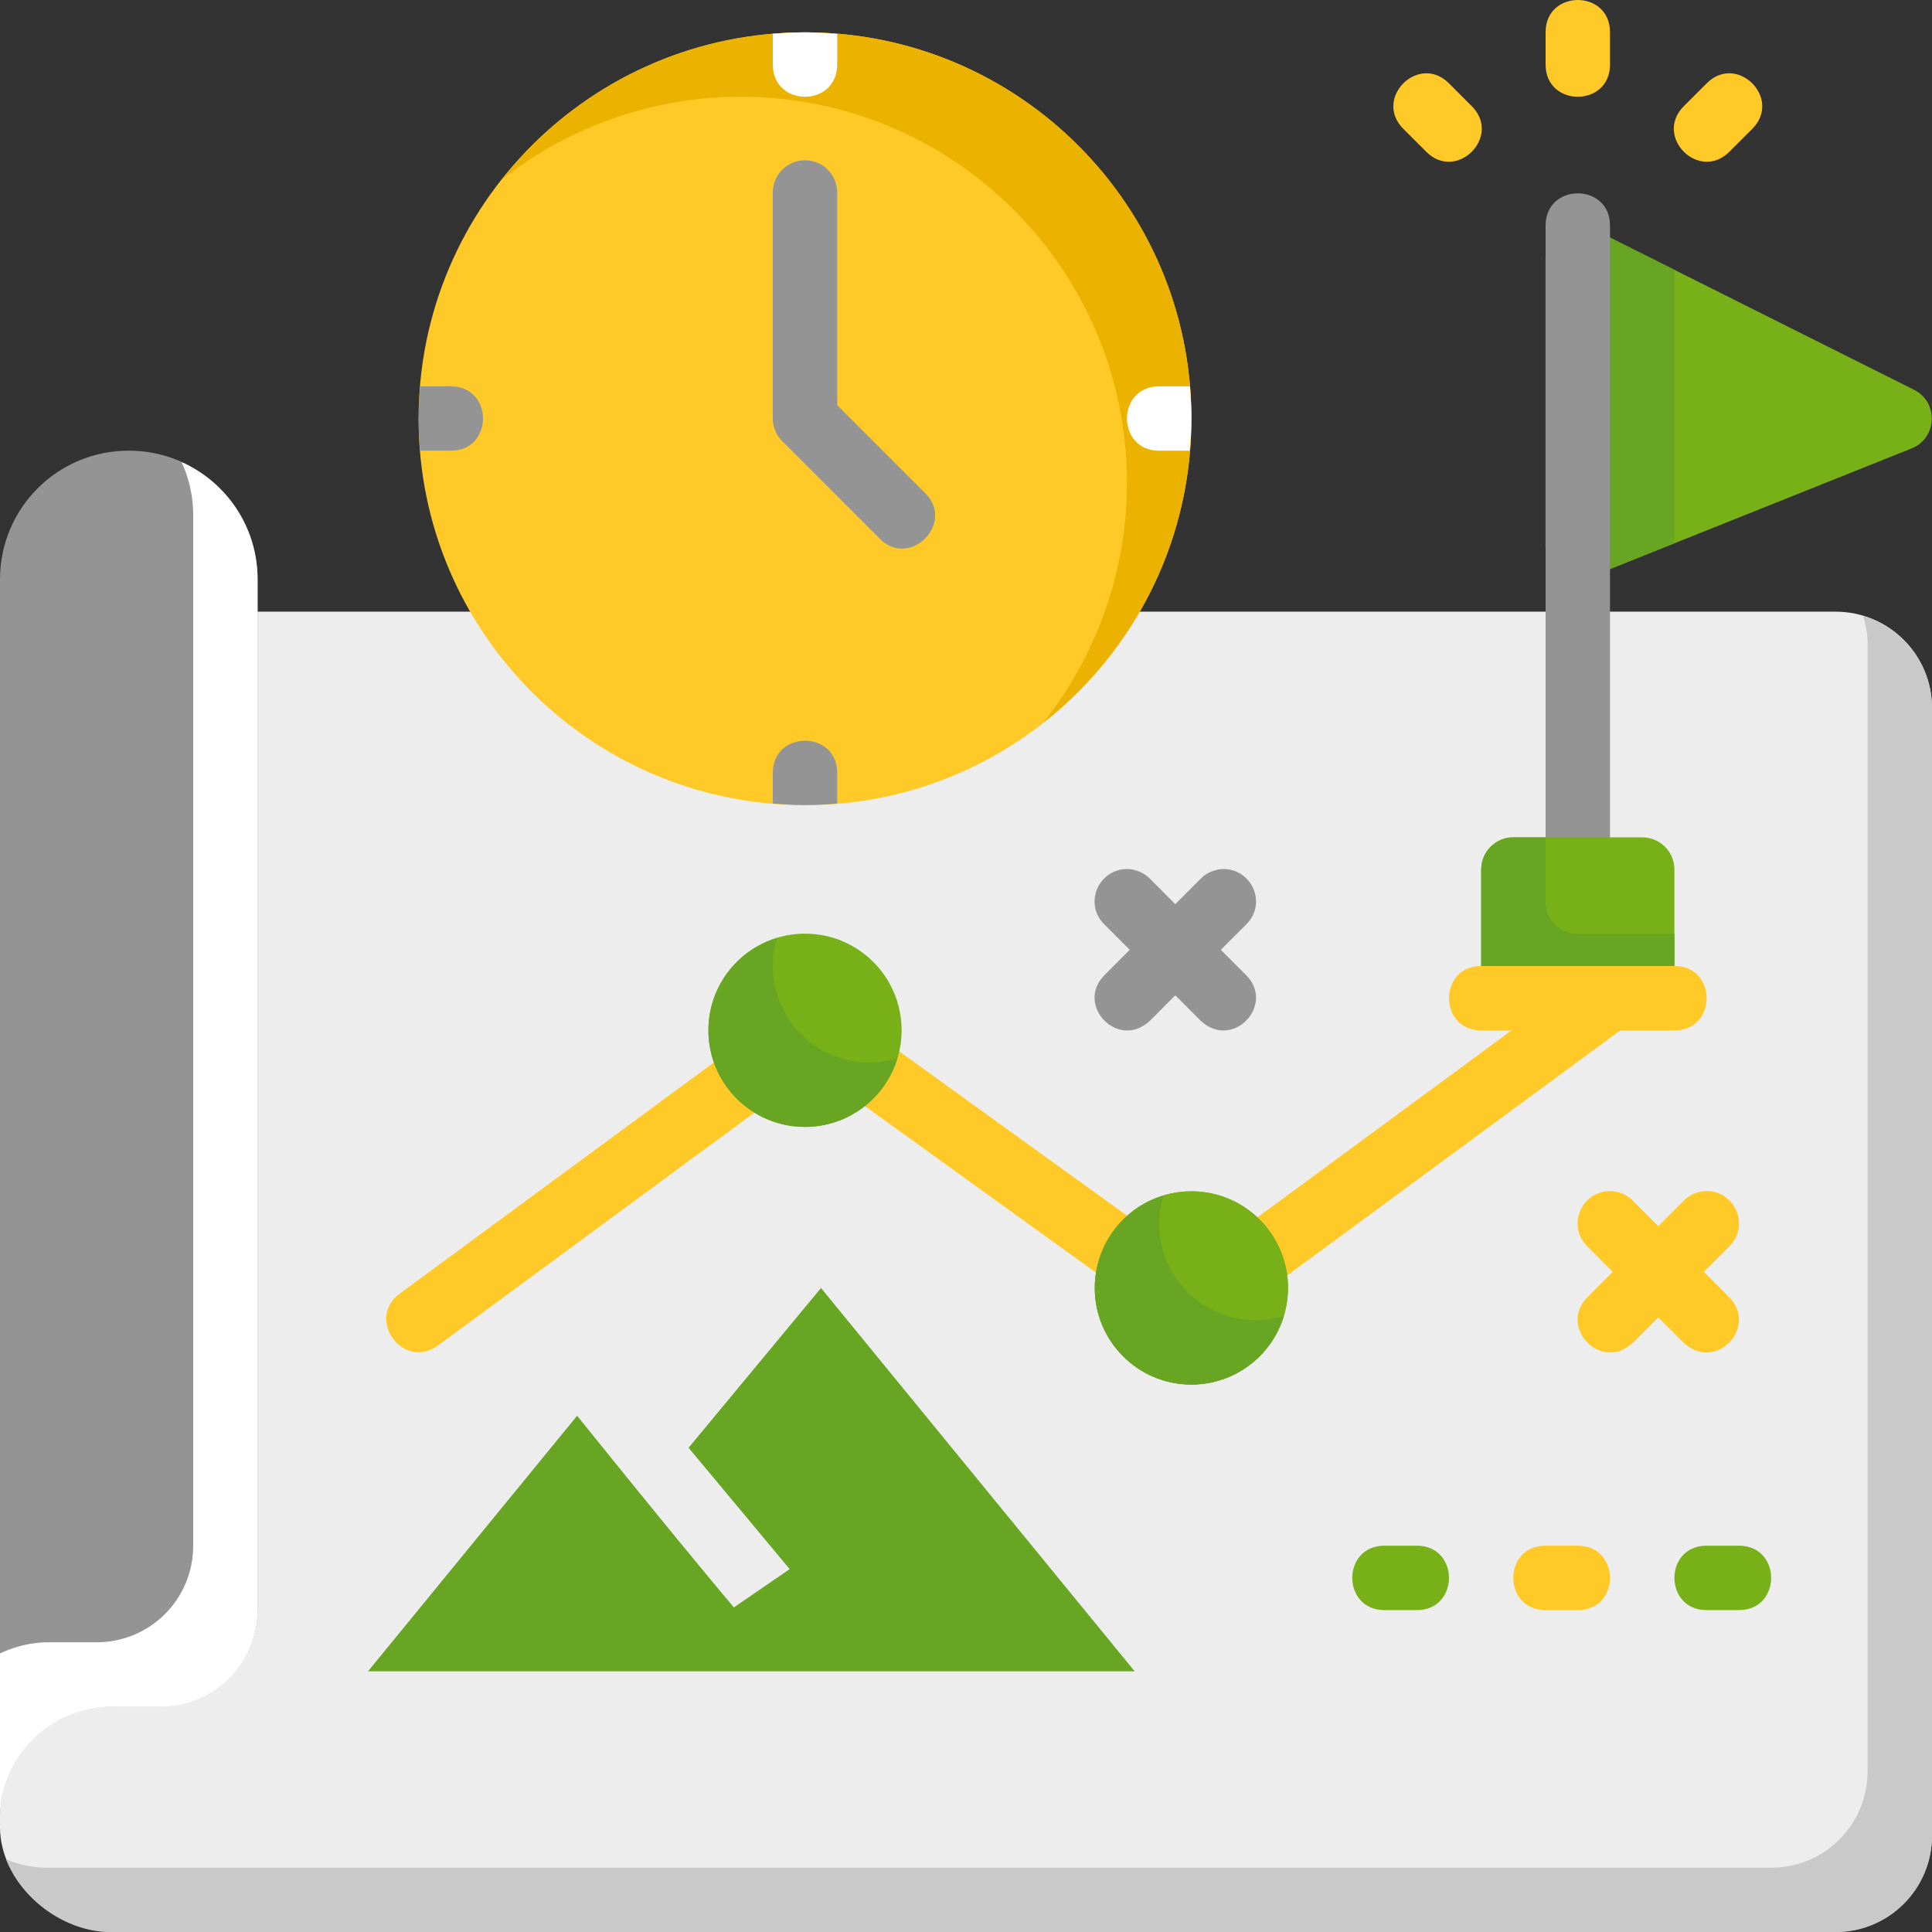 <svg width="42" height="42" viewBox="0 0 42 42" fill="none" xmlns="http://www.w3.org/2000/svg">
<rect x="0" y="0" width="42" height="42" fill="#333333" stroke="none"/>
<g clip-path="url(#clip0_8655_7542)">
<path d="M33.599 5.598V11.902C33.602 12.396 34.101 12.731 34.56 12.547L41.561 9.747C42.115 9.52 42.147 8.747 41.613 8.475L34.612 4.971C34.507 4.92 34.392 4.895 34.275 4.899C33.898 4.911 33.599 5.22 33.599 5.598Z" fill="#77B017"/>
<path d="M34.275 4.899C33.898 4.911 33.599 5.22 33.599 5.598V11.902C33.602 12.396 34.101 12.731 34.56 12.547L36.399 11.811V5.865L34.612 4.971C34.507 4.92 34.392 4.895 34.275 4.899Z" fill="#68A522"/>
<path d="M39.9 13.297C41.063 13.297 42 14.233 42 15.397V39.897C42 41.06 41.063 41.997 39.9 41.997H2.433C1.196 41.997 0 40.914 0 39.722V13.297" fill="#EDEDED"/>
<path d="M42 39.903C42 41.067 41.063 42.003 39.9 42.003H2.421C1.431 42.003 0.479 41.307 0.133 40.42C0.415 40.537 0.716 40.603 1.021 40.603H38.5C39.663 40.603 40.6 39.667 40.6 38.503V13.993C40.6 13.782 40.561 13.583 40.503 13.391C41.368 13.65 42 14.441 42 15.394L42 39.903Z" fill="#C9C9C9"/>
<path d="M0 12.597C0 11.046 1.249 9.797 2.8 9.797C4.351 9.797 5.6 11.046 5.6 12.597V34.997C5.6 36.16 4.663 37.097 3.5 37.097L2.45 37.097C1.093 37.097 0 38.19 0 39.547V12.597Z" fill="#949494"/>
<path d="M5.6 12.597V35.002C5.6 36.166 4.663 37.102 3.5 37.102H2.45C1.093 37.102 0 38.195 0 39.552V35.944C0.319 35.793 0.672 35.702 1.05 35.702H2.1C3.263 35.702 4.2 34.766 4.2 33.602V11.197C4.2 10.785 4.108 10.398 3.95 10.047C4.923 10.485 5.6 11.457 5.6 12.597Z" fill="white"/>
<path d="M25.9 9.103C25.9 13.742 22.139 17.503 17.5 17.503C12.861 17.503 9.1 13.742 9.1 9.103C9.1 4.464 12.861 0.703 17.5 0.703C22.139 0.703 25.9 4.464 25.9 9.103Z" fill="#FFCA28"/>
<path d="M17.5 0.703C14.937 0.707 12.516 1.88 10.925 3.89C12.402 2.733 14.224 2.104 16.1 2.103C20.739 2.103 24.5 5.864 24.5 10.503C24.497 12.397 23.854 14.234 22.675 15.716C24.709 14.125 25.899 11.686 25.9 9.103C25.9 4.464 22.139 0.703 17.5 0.703Z" fill="#ECB200"/>
<path d="M17.492 3.484C17.103 3.489 16.792 3.809 16.799 4.198V9.096C16.799 9.282 16.874 9.461 17.006 9.592L19.104 11.69C19.762 12.395 20.797 11.364 20.096 10.703L18.2 8.807V4.198C18.207 3.803 17.887 3.48 17.492 3.484Z" fill="#949494"/>
<path d="M33.597 33.602C32.664 33.602 32.664 35.002 33.597 35.002H34.3C35.233 35.002 35.233 33.602 34.3 33.602H33.597Z" fill="#FFCA28"/>
<path d="M30.097 33.602C29.164 33.602 29.164 35.002 30.097 35.002H30.8C31.733 35.002 31.733 33.602 30.8 33.602H30.097Z" fill="#77B017"/>
<path d="M37.1 33.602C36.167 33.602 36.167 35.002 37.1 35.002H37.803C38.736 35.002 38.736 33.602 37.803 33.602H37.1Z" fill="#77B017"/>
<path d="M37.591 28.2C38.231 28.845 37.298 29.841 36.601 29.19L34.501 27.089C34.059 26.643 34.375 25.899 35.001 25.891C35.183 25.896 35.366 25.967 35.493 26.097L37.591 28.2Z" fill="#FFCA28"/>
<path d="M34.509 28.2C33.869 28.845 34.802 29.841 35.499 29.19L37.599 27.089C38.041 26.643 37.725 25.899 37.099 25.891C36.917 25.896 36.734 25.967 36.607 26.097L34.509 28.2Z" fill="#FFCA28"/>
<path d="M27.091 21.2C27.731 21.845 26.798 22.841 26.101 22.19L24.001 20.089C23.559 19.643 23.875 18.899 24.501 18.891C24.683 18.896 24.866 18.967 24.993 19.097L27.091 21.2Z" fill="#949494"/>
<path d="M24.009 21.2C23.369 21.845 24.302 22.841 24.999 22.19L27.099 20.089C27.541 19.643 27.225 18.899 26.599 18.891C26.417 18.896 26.234 18.967 26.107 19.097L24.009 21.2Z" fill="#949494"/>
<path d="M35 4.903C35 3.97 33.6 3.97 33.6 4.903V18.555C33.6 19.488 35 19.488 35 18.555V4.903Z" fill="#949494"/>
<path d="M32.9 18.203H35.7C36.088 18.203 36.4 18.515 36.4 18.903V21.003C36.4 21.391 36.088 21.703 35.7 21.703H32.9C32.512 21.703 32.2 21.391 32.2 21.003V18.903C32.2 18.515 32.512 18.203 32.9 18.203Z" fill="#77B017"/>
<path d="M32.9 18.203C32.512 18.203 32.2 18.515 32.2 18.903V21.003C32.2 21.391 32.512 21.703 32.9 21.703H35.7C36.088 21.703 36.4 21.391 36.4 21.003V20.303H34.3C33.912 20.303 33.6 19.991 33.6 19.603V18.203H32.9Z" fill="#68A522"/>
<path d="M18.654 22.408C17.993 22.447 17.751 23.297 18.293 23.679L24.23 27.957C24.994 28.538 25.841 27.359 25.046 26.821L19.114 22.542C18.982 22.445 18.819 22.397 18.654 22.408Z" fill="#FFCA28"/>
<path d="M32.2 21C31.267 21 31.267 22.4 32.2 22.4H36.4C37.334 22.4 37.334 21 36.4 21H32.2Z" fill="#FFCA28"/>
<path d="M26.465 27.105C25.713 27.659 26.543 28.786 27.295 28.233L35.189 22.425C35.941 21.872 35.111 20.744 34.359 21.297L26.465 27.105Z" fill="#FFCA28"/>
<path d="M28 27.998C28 29.158 27.06 30.098 25.9 30.098C24.74 30.098 23.8 29.158 23.8 27.998C23.8 26.839 24.74 25.898 25.9 25.898C27.06 25.898 28 26.839 28 27.998Z" fill="#77B017"/>
<path d="M28 27.998C28 29.158 27.06 30.098 25.9 30.098C24.74 30.098 23.8 29.158 23.8 27.998C23.8 26.839 24.74 25.898 25.9 25.898C27.06 25.898 28 26.839 28 27.998Z" fill="#77B017"/>
<path d="M23.8 28.001C23.8 29.16 24.74 30.101 25.9 30.101C26.825 30.1 27.64 29.494 27.908 28.609C27.711 28.669 27.506 28.7 27.3 28.701C26.14 28.701 25.2 27.76 25.2 26.601C25.201 26.394 25.231 26.189 25.292 25.992C24.406 26.26 23.801 27.076 23.8 28.001Z" fill="#68A522"/>
<path d="M8.692 28.121C7.94 28.674 8.77 29.802 9.522 29.249L17.415 23.441C18.167 22.887 17.337 21.76 16.585 22.313L8.692 28.121Z" fill="#FFCA28"/>
<path d="M19.6 22.397C19.6 23.557 18.66 24.497 17.5 24.497C16.34 24.497 15.4 23.557 15.4 22.397C15.4 21.237 16.34 20.297 17.5 20.297C18.66 20.297 19.6 21.237 19.6 22.397Z" fill="#77B017"/>
<path d="M16.892 20.391C16.006 20.659 15.401 21.474 15.4 22.399C15.4 23.559 16.34 24.499 17.5 24.499C18.425 24.498 19.241 23.893 19.508 23.007C19.311 23.068 19.106 23.099 18.9 23.099C17.74 23.099 16.8 22.159 16.8 20.999C16.8 20.793 16.831 20.588 16.892 20.391Z" fill="#68A522"/>
<path d="M35 0.7C35.001 -0.233 33.6 -0.233 33.6 0.7V1.403C33.599 2.337 35 2.337 35 1.403V0.7Z" fill="#FFCA28"/>
<path d="M38.092 2.802C38.753 2.142 37.762 1.151 37.102 1.811L36.605 2.308C35.945 2.969 36.935 3.959 37.595 3.299L38.092 2.802Z" fill="#FFCA28"/>
<path d="M30.508 2.802C29.847 2.142 30.838 1.151 31.498 1.811L31.995 2.308C32.655 2.969 31.665 3.959 31.005 3.299L30.508 2.802Z" fill="#FFCA28"/>
<path d="M25.2 8.398C24.266 8.398 24.266 9.798 25.2 9.798H25.864C25.886 9.566 25.898 9.332 25.9 9.098C25.899 8.865 25.888 8.631 25.867 8.398H25.2Z" fill="white"/>
<path d="M9.136 8.398C9.114 8.631 9.102 8.865 9.1 9.098C9.101 9.332 9.112 9.566 9.133 9.798H9.8C10.734 9.799 10.734 8.399 9.8 8.398H9.136Z" fill="#949494"/>
<path d="M17.5 16.102C17.15 16.102 16.8 16.335 16.8 16.802V17.466C17.033 17.488 17.266 17.5 17.5 17.502C17.734 17.5 17.967 17.489 18.2 17.469V16.802C18.2 16.335 17.85 16.102 17.5 16.102Z" fill="#949494"/>
<path d="M17.5 0.703C17.266 0.704 17.033 0.715 16.8 0.736V1.403C16.8 2.337 18.2 2.337 18.2 1.403V0.739C17.967 0.717 17.734 0.705 17.5 0.703Z" fill="white"/>
<path fill-rule="evenodd" clip-rule="evenodd" d="M17.848 28L14.969 31.473L17.167 34.111L15.954 34.944C14.667 33.417 12.546 30.777 12.546 30.777L8 36.333H24.667L17.848 28Z" fill="#68A522"/>
</g>
<defs>
<clipPath id="clip0_8655_7542">
<rect width="42" height="42" fill="white"/>
</clipPath>
</defs>
</svg>
